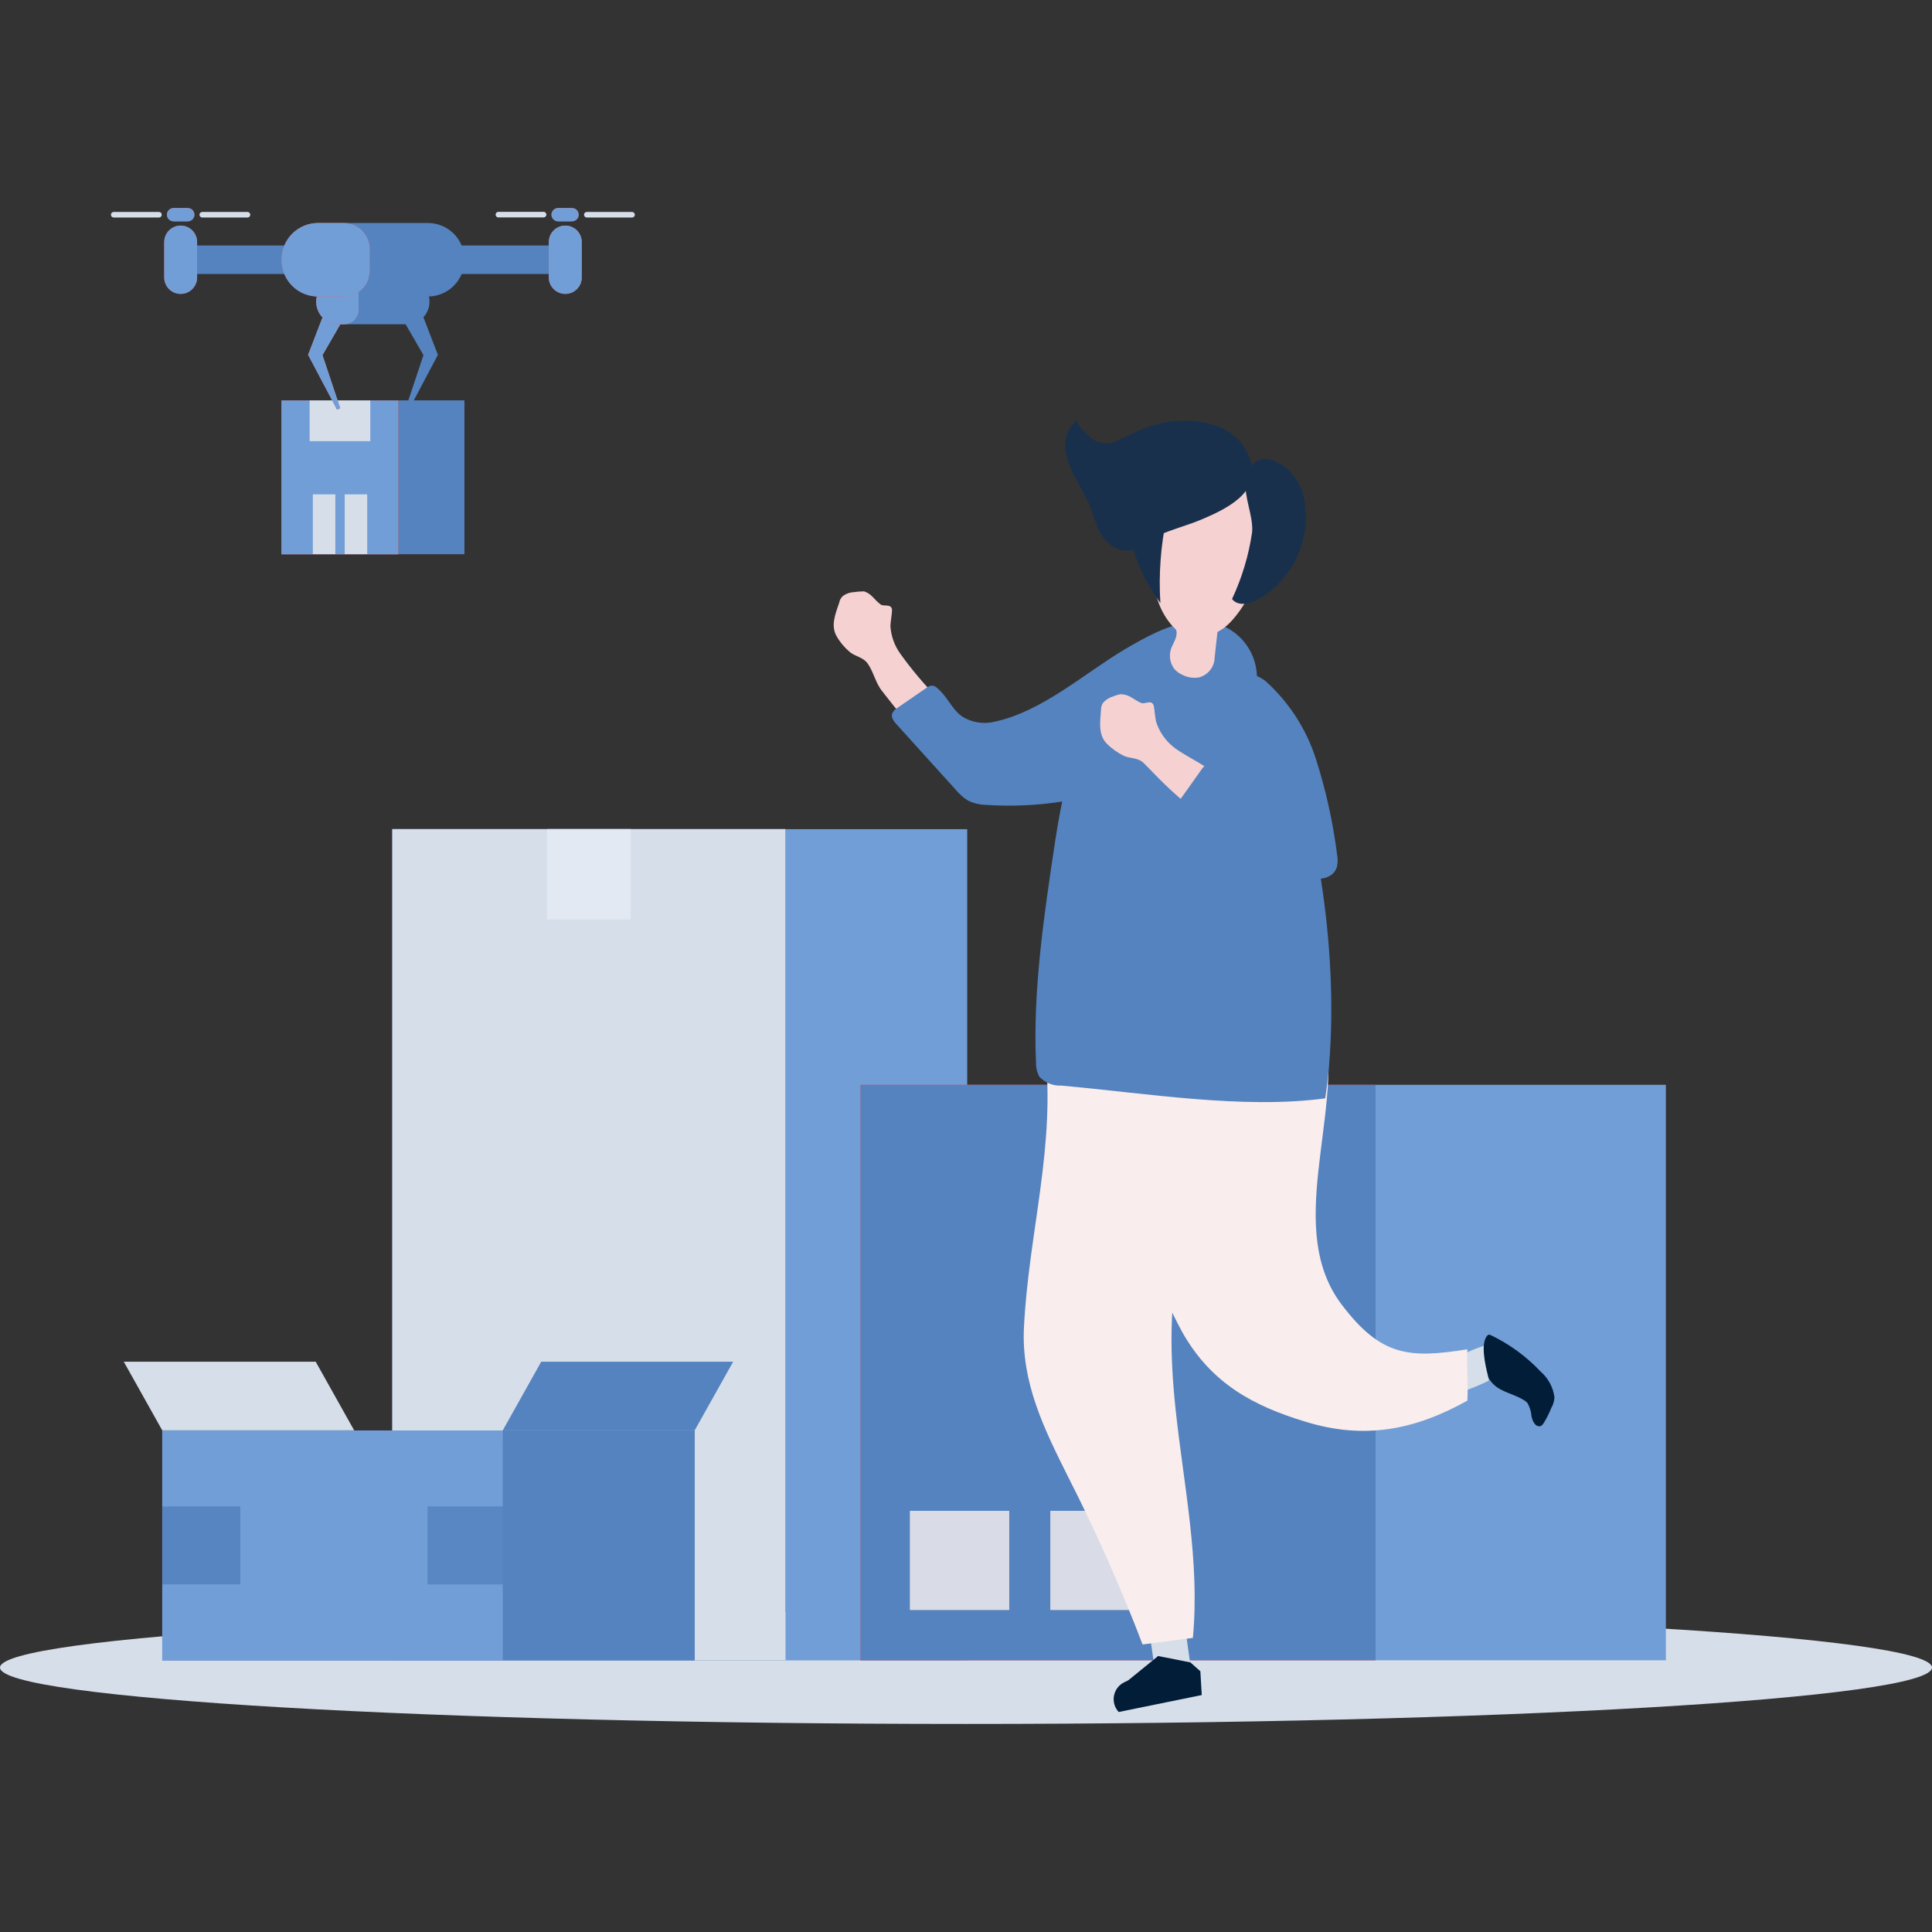 <?xml version="1.0" encoding="UTF-8"?> <svg xmlns="http://www.w3.org/2000/svg" width="585" height="585" viewBox="0 0 585 585" fill="none"><rect x="0" y="0" width="585" height="585" fill="#333333" stroke="none"/><g clip-path="url(#clip0_1697:22640)"><path d="M292.5 522C454.043 522 585 514.359 585 504.933C585 495.507 454.043 487.866 292.5 487.866C130.957 487.866 0 495.507 0 504.933C0 514.359 130.957 522 292.5 522Z" fill="#D6DEE9"></path><path d="M292.866 251.069H237.858V502.762H292.866V251.069Z" fill="#729ED7"></path><path d="M118.765 502.732H237.858L237.858 251.038L118.765 251.038L118.765 502.732Z" fill="#4B6FB5"></path><path d="M118.765 502.732H237.858L237.858 251.038L118.765 251.038L118.765 502.732Z" fill="#D6DEE9"></path><path d="M165.653 278.388H190.985V251.039H165.653V278.388Z" fill="#E2E9F3"></path><path d="M153.139 437.389H130.219V480.75H153.139V437.389Z" fill="#4B6FB5"></path><path opacity="0.4" d="M153.139 437.389H130.219V480.75H153.139V437.389Z" fill="#FBFBFB"></path><path d="M504.42 328.474H416.51V502.732H504.42V328.474Z" fill="#729ED7"></path><path d="M260.534 502.732H416.51V328.473H260.534V502.732Z" fill="#EB5B5B"></path><path d="M260.534 502.732H416.51V328.473H260.534V502.732Z" fill="#5483BF"></path><path d="M305.562 457.471H275.555V487.474H305.562V457.471Z" fill="#F5D1D2"></path><path opacity="0.9" d="M305.562 457.471H275.555V487.474H305.562V457.471Z" fill="#D6DEE9"></path><path d="M348.078 457.471H318.071V487.474H348.078V457.471Z" fill="#F5D1D2"></path><path opacity="0.9" d="M348.078 457.471H318.071V487.474H348.078V457.471Z" fill="#D6DEE9"></path><path d="M210.349 433.107H152.235V502.732H210.349V433.107Z" fill="#4B6FB5"></path><path d="M210.349 433.107H152.235V502.732H210.349V433.107Z" fill="#5483BF"></path><path d="M210.349 433.107H152.235L163.876 412.331H221.99L210.349 433.107Z" fill="#5483BF"></path><path d="M95.599 412.331H37.485L49.126 433.107H107.24L95.599 412.331Z" fill="#D6DEE9"></path><path d="M49.126 502.762H152.235V433.137H49.126L49.126 502.762Z" fill="#4B6FB5"></path><path d="M49.126 502.762H152.235V433.137H49.126L49.126 502.762Z" fill="#729ED7"></path><g opacity="0.9"><path d="M49.155 479.755H72.769V456.144H49.155V479.755Z" fill="#5483BF"></path></g><g opacity="0.9"><path opacity="0.9" d="M129.434 479.755H153.048V456.144H129.434V479.755Z" fill="#5483BF"></path><path opacity="0.3" d="M129.434 479.755H153.048V456.144H129.434V479.755Z" fill="#5483BF"></path></g><path d="M140.629 121.227H120.664V167.814H140.629V121.227Z" fill="#5483BF"></path><path d="M85.226 167.845H120.631V121.257H85.226V167.845Z" fill="#EB5B5B"></path><path d="M85.226 167.845H120.631V121.257H85.226V167.845Z" fill="#729ED7"></path><path d="M93.76 133.59H112.126V121.257H93.76V133.59Z" fill="#D6DEE9"></path><path d="M101.54 149.692H94.725V167.784H101.54V149.692Z" fill="#D6DEE9"></path><path d="M111.191 149.692H104.375V167.784H111.191V149.692Z" fill="#D6DEE9"></path><path d="M110.829 84.741L97.288 108.17L97.319 106.512L103.018 123.609L102.053 124.031L93.639 108.11L93.277 107.447L93.669 106.452L103.38 81.183L110.829 84.741Z" fill="#EB5B5B"></path><path d="M110.829 84.741L97.288 108.17L97.319 106.512L103.018 123.609L102.053 124.031L93.639 108.11L93.277 107.447L93.669 106.452L103.38 81.183L110.829 84.741Z" fill="#729ED7"></path><path d="M140.625 78.529V78.801C140.609 81.701 139.452 84.48 137.403 86.534C135.354 88.588 132.579 89.753 129.678 89.776H104.194C106.247 89.769 108.214 88.95 109.666 87.498C111.118 86.046 111.937 84.08 111.945 82.027V75.303C111.945 73.245 111.129 71.27 109.677 69.812C108.224 68.354 106.253 67.531 104.194 67.523H129.678C132.584 67.547 135.364 68.716 137.413 70.777C139.463 72.837 140.617 75.623 140.625 78.529Z" fill="#5483BF"></path><path d="M123.257 84.439H102.629C98.882 84.439 95.844 87.477 95.844 91.224V91.405C95.844 95.152 98.882 98.189 102.629 98.189H123.257C127.005 98.189 130.043 95.152 130.043 91.405V91.224C130.043 87.477 127.005 84.439 123.257 84.439Z" fill="#5483BF"></path><path d="M108.569 88.902V93.757C108.569 94.932 108.102 96.06 107.271 96.891C106.439 97.722 105.312 98.189 104.136 98.189H102.537C100.738 98.189 99.012 97.475 97.739 96.202C96.467 94.93 95.752 93.204 95.752 91.405V91.224C95.76 89.427 96.477 87.706 97.748 86.435C99.019 85.165 100.74 84.447 102.537 84.439H104.075C104.664 84.435 105.248 84.548 105.793 84.77C106.338 84.993 106.833 85.321 107.251 85.736C107.669 86.15 108 86.644 108.226 87.187C108.453 87.731 108.569 88.314 108.569 88.902Z" fill="#EB5B5B"></path><path d="M108.569 88.902V93.757C108.569 94.932 108.102 96.06 107.271 96.891C106.439 97.722 105.312 98.189 104.136 98.189H102.537C100.738 98.189 99.012 97.475 97.739 96.202C96.467 94.93 95.752 93.204 95.752 91.405V91.224C95.76 89.427 96.477 87.706 97.748 86.435C99.019 85.165 100.74 84.447 102.537 84.439H104.075C104.664 84.435 105.248 84.548 105.793 84.77C106.338 84.993 106.833 85.321 107.251 85.736C107.669 86.15 108 86.644 108.226 87.187C108.453 87.731 108.569 88.314 108.569 88.902Z" fill="#729ED7"></path><path d="M166.864 82.962H59.02C57.876 82.962 56.779 82.507 55.97 81.699C55.161 80.89 54.707 79.793 54.707 78.65C54.715 77.509 55.172 76.416 55.979 75.609C56.786 74.803 57.878 74.346 59.02 74.338H166.864C168.005 74.346 169.097 74.803 169.904 75.609C170.711 76.416 171.168 77.509 171.176 78.65C171.168 79.791 170.711 80.883 169.904 81.69C169.097 82.497 168.005 82.954 166.864 82.962Z" fill="#5483BF"></path><path d="M54.705 88.993C53.4 88.993 52.148 88.481 51.218 87.567C50.287 86.654 49.752 85.411 49.728 84.108V73.282C49.728 71.963 50.253 70.697 51.186 69.764C52.119 68.831 53.385 68.307 54.705 68.307C56.024 68.307 57.29 68.831 58.223 69.764C59.156 70.697 59.681 71.963 59.681 73.282V84.108C59.657 85.411 59.122 86.654 58.191 87.567C57.261 88.481 56.009 88.993 54.705 88.993Z" fill="#EB5B5B"></path><path d="M54.705 88.993C53.4 88.993 52.148 88.481 51.218 87.567C50.287 86.654 49.752 85.411 49.728 84.108V73.282C49.728 71.963 50.253 70.697 51.186 69.764C52.119 68.831 53.385 68.307 54.705 68.307C56.024 68.307 57.29 68.831 58.223 69.764C59.156 70.697 59.681 71.963 59.681 73.282V84.108C59.657 85.411 59.122 86.654 58.191 87.567C57.261 88.481 56.009 88.993 54.705 88.993Z" fill="#729ED7"></path><path d="M50.546 65.02C50.546 64.49 50.755 63.98 51.127 63.602C51.499 63.224 52.006 63.008 52.536 63H56.879C57.41 63.008 57.916 63.224 58.288 63.602C58.661 63.98 58.87 64.49 58.869 65.02C58.862 65.546 58.649 66.047 58.278 66.419C57.906 66.79 57.404 67.003 56.879 67.01H52.536C52.011 67.003 51.509 66.79 51.138 66.419C50.766 66.047 50.554 65.546 50.546 65.02Z" fill="#EB5B5B"></path><path d="M50.546 65.02C50.546 64.49 50.755 63.98 51.127 63.602C51.499 63.224 52.006 63.008 52.536 63H56.879C57.41 63.008 57.916 63.224 58.288 63.602C58.661 63.98 58.87 64.49 58.869 65.02C58.862 65.546 58.649 66.047 58.278 66.419C57.906 66.79 57.404 67.003 56.879 67.01H52.536C52.011 67.003 51.509 66.79 51.138 66.419C50.766 66.047 50.554 65.546 50.546 65.02Z" fill="#729ED7"></path><path d="M48.128 65.865C48.595 65.865 48.973 65.487 48.973 65.02C48.973 64.554 48.595 64.176 48.128 64.176H34.437C33.97 64.176 33.592 64.554 33.592 65.02C33.592 65.487 33.97 65.865 34.437 65.865H48.128Z" fill="#D6DEE9"></path><path d="M74.94 65.865C75.406 65.865 75.784 65.487 75.784 65.02C75.784 64.554 75.406 64.176 74.94 64.176H61.248C60.782 64.176 60.404 64.554 60.404 65.02C60.404 65.487 60.782 65.865 61.248 65.865H74.94Z" fill="#D6DEE9"></path><path d="M166.983 65.02C166.982 64.505 167.179 64.008 167.532 63.633C167.885 63.257 168.369 63.031 168.883 63H173.196C173.732 63 174.246 63.213 174.625 63.592C175.004 63.971 175.216 64.484 175.216 65.02C175.209 65.551 174.992 66.057 174.614 66.429C174.236 66.802 173.727 67.01 173.196 67.01H168.883C168.374 66.98 167.895 66.758 167.542 66.389C167.19 66.019 166.99 65.531 166.983 65.02Z" fill="#EB5B5B"></path><path d="M166.983 65.02C166.982 64.505 167.179 64.008 167.532 63.633C167.885 63.257 168.369 63.031 168.883 63H173.196C173.732 63 174.246 63.213 174.625 63.592C175.004 63.971 175.216 64.484 175.216 65.02C175.209 65.551 174.992 66.057 174.614 66.429C174.236 66.802 173.727 67.01 173.196 67.01H168.883C168.374 66.98 167.895 66.758 167.542 66.389C167.19 66.019 166.99 65.531 166.983 65.02Z" fill="#729ED7"></path><path d="M164.6 65.835C165.066 65.835 165.444 65.457 165.444 64.99C165.444 64.524 165.066 64.146 164.6 64.146H150.908C150.442 64.146 150.064 64.524 150.064 64.99C150.064 65.457 150.442 65.835 150.908 65.835H164.6Z" fill="#D6DEE9"></path><path d="M191.377 65.865C191.844 65.865 192.222 65.487 192.222 65.02C192.222 64.554 191.844 64.176 191.377 64.176H177.686C177.219 64.176 176.841 64.554 176.841 65.02C176.841 65.487 177.219 65.865 177.686 65.865H191.377Z" fill="#D6DEE9"></path><path d="M171.176 88.993C169.869 88.993 168.614 88.482 167.678 87.569C166.743 86.657 166.201 85.414 166.17 84.108V73.282C166.178 71.96 166.709 70.695 167.647 69.763C168.585 68.83 169.854 68.307 171.176 68.307C172.496 68.307 173.762 68.831 174.695 69.764C175.628 70.697 176.152 71.963 176.152 73.282V84.108C176.128 85.411 175.594 86.654 174.663 87.567C173.732 88.481 172.48 88.993 171.176 88.993Z" fill="#EB5B5B"></path><path d="M171.176 88.993C169.869 88.993 168.614 88.482 167.678 87.569C166.743 86.657 166.201 85.414 166.17 84.108V73.282C166.178 71.96 166.709 70.695 167.647 69.763C168.585 68.83 169.854 68.307 171.176 68.307C172.496 68.307 173.762 68.831 174.695 69.764C175.628 70.697 176.152 71.963 176.152 73.282V84.108C176.128 85.411 175.594 86.654 174.663 87.567C173.732 88.481 172.48 88.993 171.176 88.993Z" fill="#729ED7"></path><path d="M122.498 81.183L132.209 106.452L132.601 107.447L132.239 108.11L123.825 124.031L122.86 123.609L128.559 106.512L128.59 108.17L115.049 84.741L122.498 81.183Z" fill="#5483BF"></path><path d="M111.944 75.303V82.027C111.936 84.08 111.116 86.046 109.665 87.498C108.213 88.95 106.246 89.769 104.193 89.776H96.231C93.322 89.769 90.535 88.61 88.478 86.553C86.421 84.496 85.262 81.709 85.254 78.801V78.529C85.262 75.618 86.42 72.828 88.476 70.766C90.532 68.705 93.32 67.539 96.231 67.523H104.193C106.251 67.531 108.223 68.354 109.675 69.812C111.128 71.27 111.944 73.245 111.944 75.303Z" fill="#EB5B5B"></path><path d="M111.944 75.303V82.027C111.936 84.08 111.116 86.046 109.665 87.498C108.213 88.95 106.246 89.769 104.193 89.776H96.231C93.322 89.769 90.535 88.61 88.478 86.553C86.421 84.496 85.262 81.709 85.254 78.801V78.529C85.262 75.618 86.42 72.828 88.476 70.766C90.532 68.705 93.32 67.539 96.231 67.523H104.193C106.251 67.531 108.223 68.354 109.675 69.812C111.128 71.27 111.944 73.245 111.944 75.303Z" fill="#729ED7"></path><path d="M260.956 179.092C261.215 179.048 261.48 179.048 261.74 179.092C264.032 179.876 264.756 181.685 266.716 183.072C267.621 183.705 270.184 182.65 270.094 184.912C270.094 185.756 269.701 187.927 269.611 189.555C269.804 192.588 270.849 195.504 272.627 197.968C279.364 207.363 287.5 215.672 296.753 222.604C297.234 223.058 297.811 223.398 298.442 223.599C299.631 223.65 300.791 223.227 301.669 222.423C306.114 219.24 310.85 216.484 315.813 214.191C320.086 212.072 324.767 210.899 329.534 210.753C331.978 210.694 334.398 211.238 336.581 212.338C338.764 213.437 340.643 215.057 342.05 217.055C342.991 218.628 343.55 220.4 343.681 222.227C343.812 224.055 343.511 225.889 342.804 227.579C339.185 235.871 325.976 235.69 318.346 237.078C311.122 238.372 303.816 239.158 296.482 239.43C295.578 239.522 294.665 239.43 293.798 239.158C292.924 238.748 292.144 238.163 291.506 237.439C282.863 228.505 274.719 219.103 267.108 209.276C264.967 206.592 264.514 203.245 262.524 200.652C261.257 199.084 259.116 198.752 257.578 197.636C255.87 196.25 254.429 194.564 253.326 192.661C251.426 189.374 253.024 185.756 254.11 182.469C254.254 181.739 254.61 181.067 255.135 180.539C256.126 179.782 257.327 179.35 258.573 179.303C259.36 179.166 260.157 179.095 260.956 179.092Z" fill="#F5D1D2"></path><path d="M321.908 242.656C314.171 243.882 306.321 244.236 298.506 243.711C296.634 243.668 294.794 243.226 293.107 242.415C291.799 241.599 290.629 240.581 289.639 239.399L271.545 219.407C270.67 218.473 269.735 217.236 270.157 216.03C270.486 215.314 271.035 214.722 271.726 214.342L280.501 208.311C280.992 207.888 281.605 207.634 282.251 207.587C282.846 207.666 283.399 207.942 283.819 208.371C286.835 210.874 288.192 214.703 291.268 216.905C292.733 217.84 294.376 218.465 296.093 218.74C297.81 219.015 299.565 218.934 301.25 218.503C315.454 215.487 328.392 203.878 340.455 196.672C346.999 192.872 353.815 188.952 361.324 188.229C364.863 187.781 368.454 188.45 371.595 190.141C374.735 191.833 377.27 194.462 378.844 197.663C380.418 200.864 380.953 204.477 380.375 207.996C379.797 211.516 378.134 214.767 375.619 217.297C365.412 227.313 352.919 234.693 339.219 238.796C333.553 240.513 327.766 241.803 321.908 242.656Z" fill="#5483BF"></path><path d="M358.305 488.801L360.838 506.984L350.072 508.491L347.237 488.318L358.305 488.801Z" fill="#D6DEE9"></path><path d="M350.674 501.435L360.445 503.365L363.461 506.049L363.883 513.256L338.732 518.382C338.12 517.723 337.673 516.928 337.427 516.063C337.181 515.198 337.144 514.288 337.317 513.406C337.491 512.523 337.87 511.695 338.426 510.987C338.981 510.28 339.695 509.714 340.511 509.336L341.627 508.793L350.674 501.435Z" fill="#021D38"></path><path d="M436.381 412.934C440.934 411.426 445.428 408.441 449.921 407.386C450.163 410.944 450.494 414.502 450.796 418.06C445.318 420.74 439.506 422.677 433.516 423.819C434.451 420.231 435.687 416.613 436.381 412.934Z" fill="#D6DEE9"></path><path d="M451.127 417.879C450.775 417.436 450.556 416.903 450.493 416.341C449.83 413.718 448.081 406.451 450.493 404.28C450.885 403.918 451.066 404.28 451.428 404.28C457.088 407.004 462.199 410.745 466.507 415.316C468.785 417.287 470.264 420.021 470.669 423.005C470.644 424.209 470.301 425.385 469.674 426.413C469.067 427.965 468.32 429.459 467.442 430.876C467.08 431.358 466.778 431.901 466.085 431.871C464.698 431.871 464.004 430.152 463.733 428.855C463.631 427.432 463.208 426.051 462.496 424.815C462.078 424.373 461.589 424.006 461.048 423.729C457.369 421.618 453.63 421.437 451.127 417.879Z" fill="#021D38"></path><path d="M357.976 403.345C366.782 418.995 379.719 425.78 395.281 430.483C413.104 436.002 428.454 432.986 444.317 424.091C444.589 418.814 444.076 413.537 444.317 408.562C426.675 411.366 418.171 410.763 406.228 394.993C389.008 372.196 406.228 338.635 401.403 311.105C400.936 307.936 399.915 304.874 398.387 302.059C379.689 269.764 346.033 291.354 341.871 320.905C338.695 349.384 344.315 378.154 357.976 403.345Z" fill="#FAEDED"></path><path d="M390.568 308.753C389.544 299.814 387.427 291.034 384.265 282.61C368.324 283.966 352.607 287.257 337.46 292.41C323.196 297.204 314.45 301.456 316.35 317.437C319.818 346.686 311.495 373.01 310.047 401.868C309.203 418.543 316.079 432.534 323.377 447.098C331.807 463.63 339.348 480.6 345.965 497.937L361.195 495.947C363.396 472.789 358.39 449.631 355.947 426.594C354.258 410.522 353.836 393.877 357.877 378.106C362.28 360.738 372.443 366.045 382.003 355.25C391.563 344.455 392.649 325.729 390.568 308.753Z" fill="#FAEDED"></path><path d="M370.214 195.676C371.946 196.936 373.561 198.348 375.039 199.898C376.426 201.225 377.813 202.551 379.17 203.908C383.966 208.522 386.529 215.578 388.761 221.669C400.552 253.753 406.343 298.259 401.276 332.574C376.155 335.952 346.66 330.946 321.328 328.715C320.091 328.773 318.857 328.56 317.711 328.091C316.565 327.622 315.535 326.909 314.693 326.001C313.997 324.673 313.654 323.188 313.698 321.689C312.703 300.099 316.171 276.669 319.428 255.17C320.779 246.091 322.662 237.1 325.067 228.242C327.661 218.895 330.586 208.763 337.342 201.466C344.549 193.656 358.874 189.404 368.615 194.651C369.166 194.965 369.699 195.307 370.214 195.676Z" fill="#5483BF"></path><path d="M367.681 200.23C367.983 197.214 368.315 194.199 368.646 191.365C369.219 191.033 369.792 190.701 370.335 190.339C380.529 183.102 396.482 146.224 368.043 139.47C342.228 133.439 345.214 168.297 350.883 182.68C351.792 185.144 353.141 187.423 354.864 189.405C356.071 190.761 356.342 190.46 356.252 192.088C356.161 193.716 354.683 195.526 354.382 197.214C354.202 198.101 354.203 199.014 354.384 199.9C354.565 200.786 354.924 201.626 355.437 202.371C356.128 203.247 357.031 203.932 358.061 204.361C359.642 205.166 361.446 205.421 363.188 205.084C364.308 204.762 365.319 204.139 366.111 203.283C366.903 202.428 367.446 201.372 367.681 200.23Z" fill="#F5D1D2"></path><path d="M344.276 169.714C346.061 174.309 348.444 178.648 351.363 182.62C350.807 173.991 351.436 165.327 353.233 156.869C353.361 156.563 353.426 156.235 353.426 155.904C353.426 155.572 353.361 155.244 353.233 154.939C352.809 154.485 352.225 154.214 351.604 154.185C340.778 152.376 341.17 161.723 344.276 169.714Z" fill="#19304D"></path><path d="M373.052 181.384C374.891 183.736 378.631 182.891 381.225 181.384C386.497 178.26 390.641 173.543 393.059 167.912C395.476 162.281 396.042 156.027 394.675 150.054C392.172 140.133 379.204 133.228 377.244 145.742C376.55 150.175 379.506 156.145 379.144 161.06C378.131 168.099 376.078 174.948 373.052 181.384Z" fill="#19304D"></path><path d="M342.595 131.449L338.885 133.138C337.76 133.81 336.48 134.18 335.169 134.212C333.859 134.244 332.562 133.936 331.406 133.318C330.592 132.896 324.982 128.102 326.219 126.986C318.016 134.344 325.525 144.204 329.054 151.109C331.436 155.873 332.07 162.688 337.226 165.643C342.715 168.87 346.274 164.286 350.918 162.085C355.11 160.155 359.694 159.07 363.976 157.23C371.064 154.215 381.619 149.27 378.754 139.801C375.436 128.735 363.976 126.474 353.813 127.74C349.903 128.382 346.117 129.633 342.595 131.449Z" fill="#19304D"></path><path d="M339.037 210.241C339.307 210.196 339.582 210.196 339.851 210.241C342.264 210.452 343.41 212.02 345.672 212.894C346.667 213.286 348.929 211.628 349.381 213.859C349.562 214.673 349.713 216.875 350.045 218.473C350.946 221.33 352.627 223.878 354.9 225.83C359.001 229.599 374.171 235.148 372.995 242.204C370.25 258.788 348.295 232.494 345.853 230.655C344.254 229.449 342.113 229.66 340.334 228.876C338.396 227.945 336.632 226.691 335.117 225.167C332.463 222.423 333.126 218.563 333.367 215.126C333.343 214.379 333.52 213.639 333.88 212.985C334.65 212.006 335.703 211.29 336.896 210.934C337.588 210.642 338.305 210.41 339.037 210.241Z" fill="#F5D1D2"></path><path d="M404.805 262.527C402.664 269.372 389.274 264.909 384.599 262.859C374.755 258.653 365.475 253.233 356.975 246.727C356.388 246.377 355.956 245.816 355.769 245.159C355.775 244.492 356.021 243.85 356.462 243.35L363.64 233.248C364.095 232.485 364.739 231.851 365.509 231.409C368.525 229.991 372.717 233.972 375.823 234.424C376.698 226.825 372.144 220.403 369.792 213.497C366.776 204.029 377.542 201.436 383.363 206.381C390.361 212.718 395.562 220.79 398.442 229.78C401.474 239.231 403.625 248.941 404.865 258.788C405.106 260.025 405.085 261.299 404.805 262.527Z" fill="#5483BF"></path></g><defs><clipPath id="clip0_1697:22640"><rect width="585" height="459" fill="white" transform="translate(0 63)"></rect></clipPath></defs></svg> 